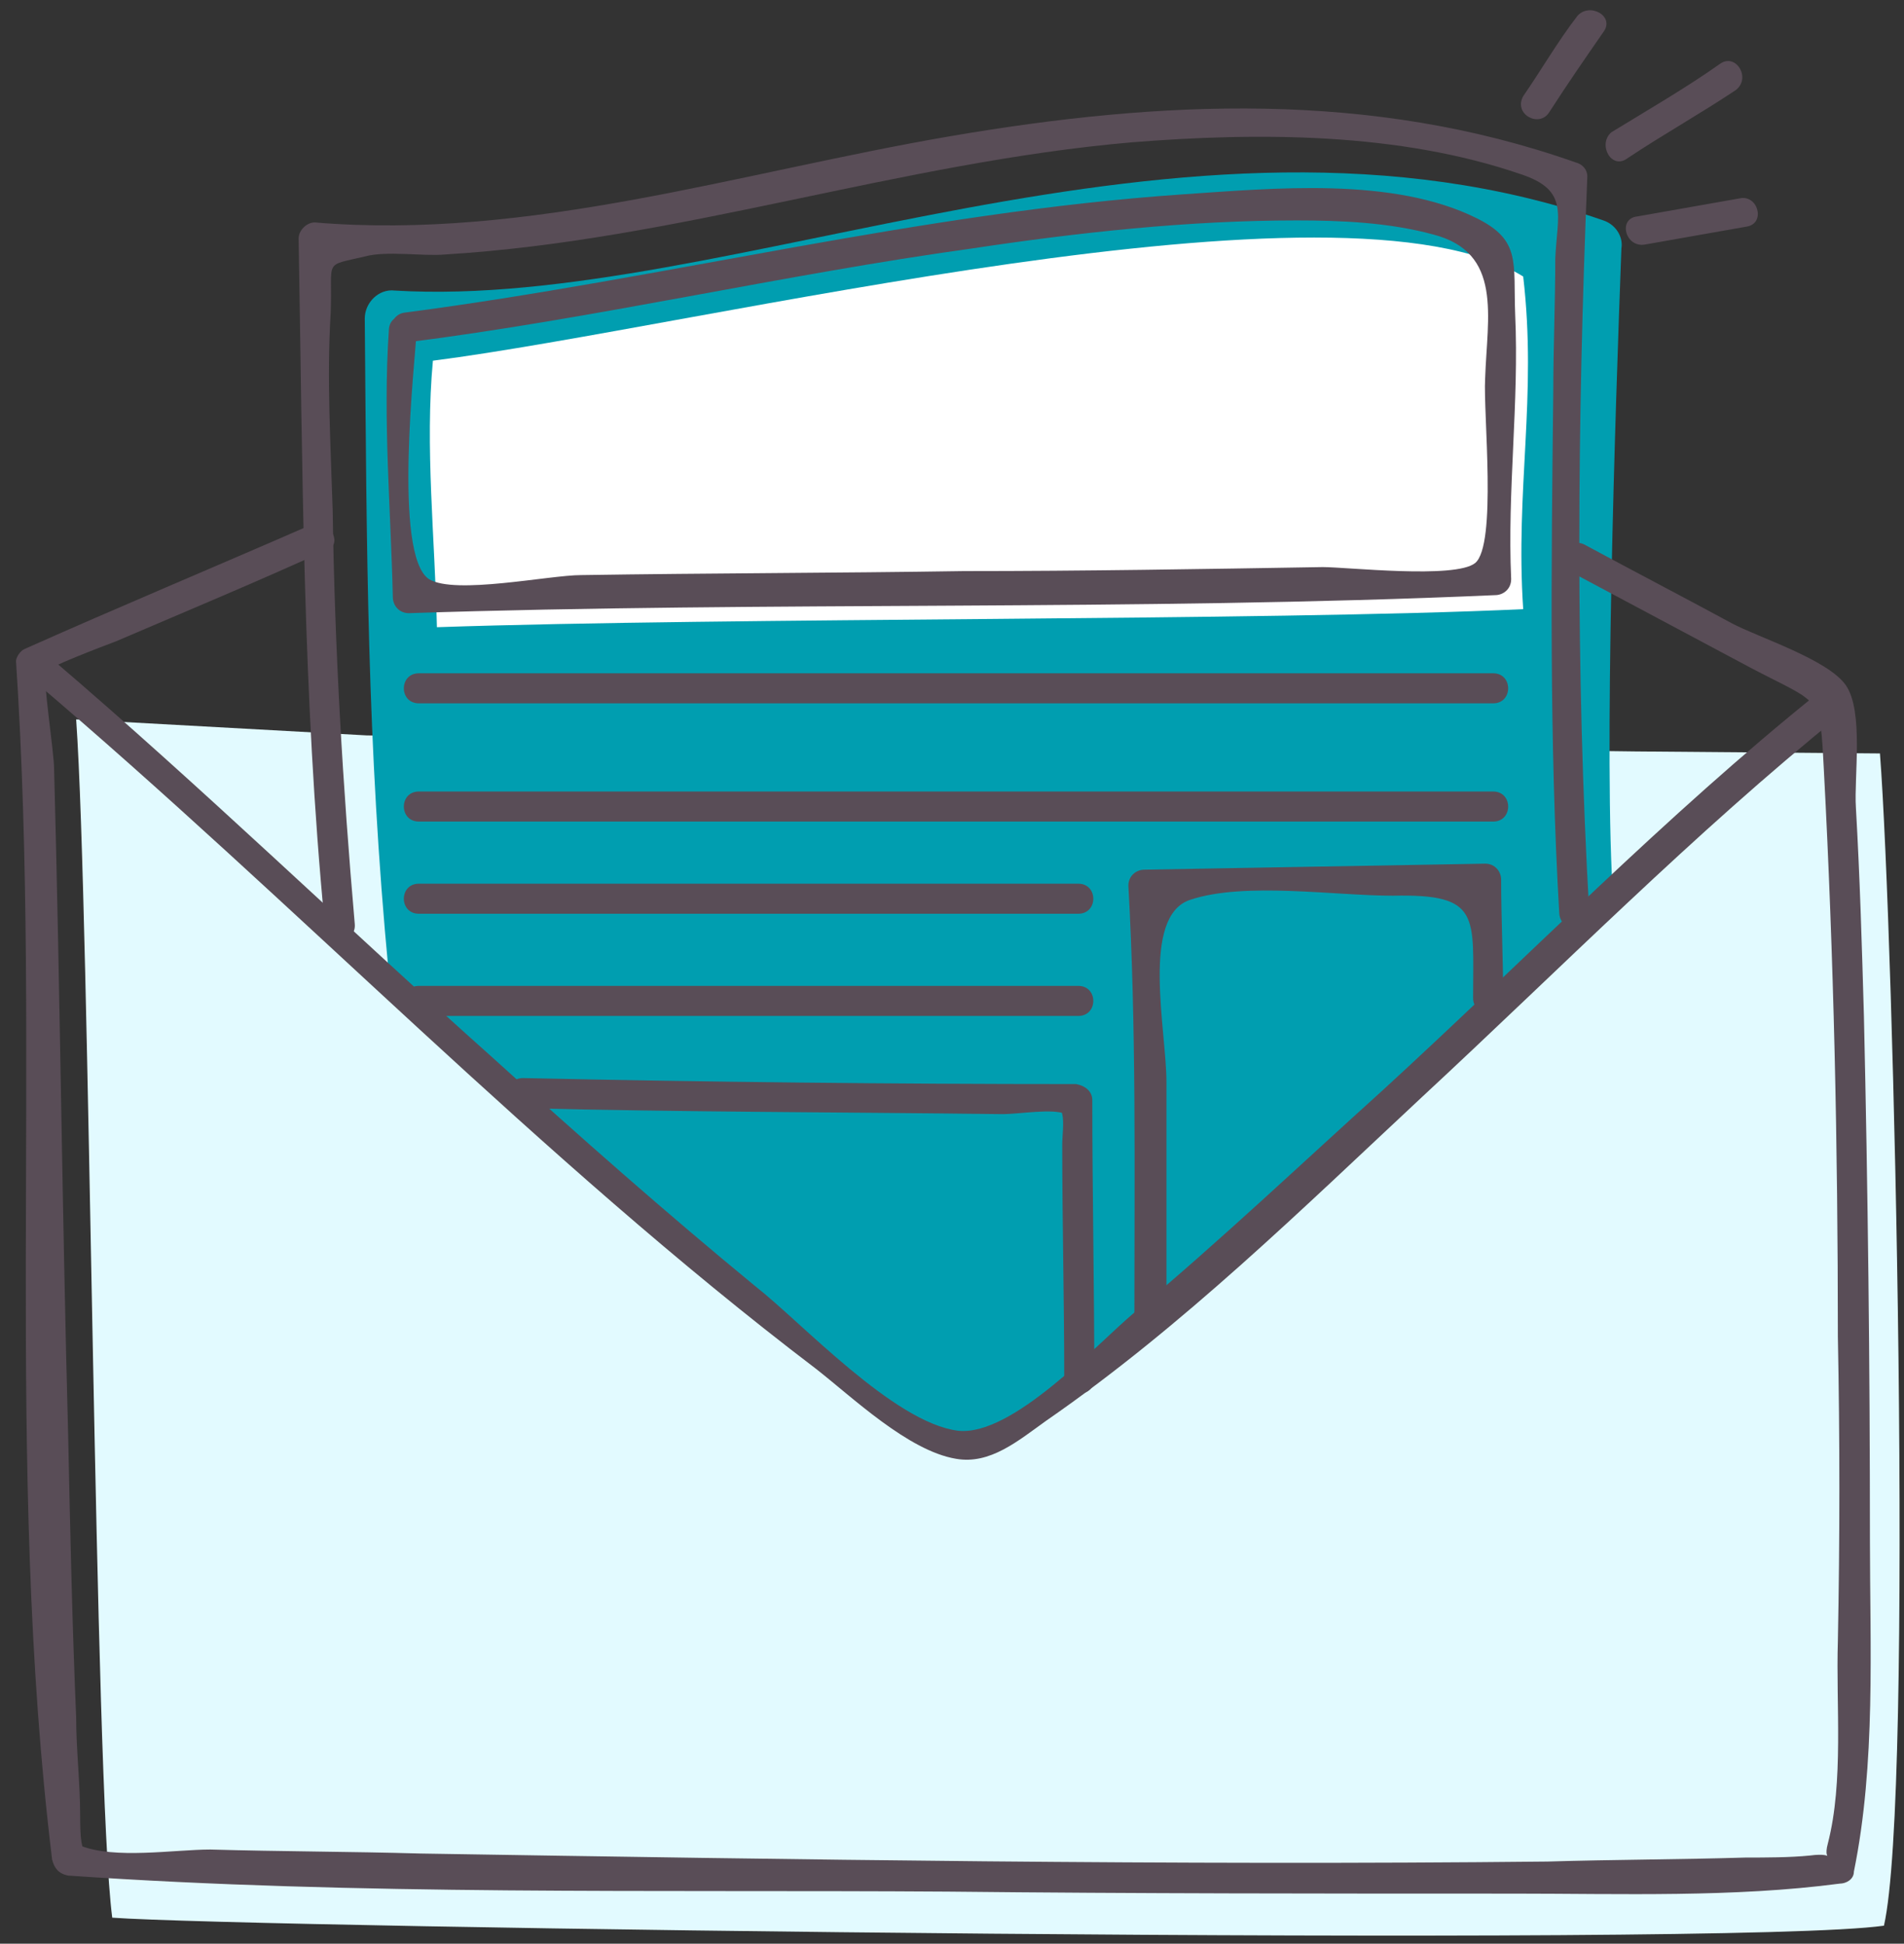 <?xml version="1.0" encoding="UTF-8"?> <svg xmlns="http://www.w3.org/2000/svg" width="95" height="97" fill="none"><rect width="100%" height="100%" fill="#333333" stroke="none"/> <path d="M18.3 36.7l-14.5-.8c.7 10 .9 52.9 1.8 59.8 6.8.5 80.7 1.5 88.4.4 1.5-6.6.5-49.4-.2-58.5l-12.2-.1" fill="#E2FAFF"></path> <path d="M19.4 48.6c-1.1-11.5-1.1-21.2-1.2-32.7 0-.8.7-1.5 1.5-1.4C36.3 15.5 59 3.7 80 11c.6.2 1 .8.9 1.4-.3 8-.9 25.7-.4 32.6L51.8 71.1c-2.2 2-5.1 1.5-7.3-.4L19.4 48.6z" fill="#009EB0"></path> <path d="M15.5 26.2c-4.8 2.1-9.6 4.1-14.3 6.2-.2.1-.4.4-.4.6C2.1 52.8.2 73.1 2.6 92.8c.1.4.3.7.8.8 14.5 1 29.3.7 43.9.8 9.4.1 18.8.1 28.2.1 5.4 0 11 .2 16.3-.5.3 0 .7-.2.7-.6 1.1-5.4.8-11.2.8-16.6 0-8.7-.1-17.4-.3-26.1-.1-3.5-.2-6.9-.4-10.4-.1-1.5.4-4.8-.5-6.1-.9-1.3-4.4-2.4-5.7-3.1-2.4-1.3-4.9-2.6-7.3-3.9-.9-.5-1.6.8-.8 1.3l9 4.8c3.6 1.9 3.5 1.3 3.7 5.1.5 9.4.7 18.8.7 28.3.1 5.1.1 10.1 0 15.2-.1 3.2.3 7-.5 10.1-.3 1.1.6.4-.9.6-1 .1-2.2.1-3.2.1-3.3.1-6.6.1-9.9.2-18.7.2-37.5-.1-56.2-.4-3.5-.1-7-.1-10.5-.2-1.8 0-4.8.5-6.5-.2-.8-.3.4 1 .1 0C4 91.7 4 91 4 90.6c0-1.6-.2-3.3-.2-4.9-.2-4.7-.3-9.4-.4-14.1-.3-11.1-.4-22.1-.7-33.2 0-.9-.6-4.6-.4-4.9.1-.2 2.7-1.2 3.5-1.5 3.5-1.5 7.1-3 10.6-4.6.7-.3 0-1.6-.9-1.2z" fill="#594D57"></path> <path d="M1.6 33.9c13.2 11.2 25.3 23.9 39.1 34.4 1.8 1.4 4.6 4.1 7 4.5 1.7.3 3.1-.9 4.5-1.9C59 66.2 65 60.3 71 54.7c6.9-6.4 13.5-13.1 20.8-19 .8-.6-.3-1.7-1.1-1.1-7.6 6.1-14.5 13.2-21.7 19.8-4.1 3.7-8.1 7.5-12.4 11.1-1.9 1.6-6.1 6.2-8.8 5.9-3.2-.4-7.8-5.4-10.1-7.2-4.5-3.7-8.8-7.5-13.1-11.4-7.4-6.6-14.5-13.5-22-19.9-.7-.7-1.8.4-1 1z" fill="#594D57"></path> <path d="M17.7 46.1c-.6-6.9-1-13.7-1.1-20.6-.1-3.3-.3-6.6-.1-9.9.1-2.7-.4-2.3 1.7-2.8 1.1-.3 2.9 0 4-.1 11.6-.7 22.7-4.6 34.3-5.6 6.3-.5 13.3-.5 19.4 1.6 2.4.8 1.8 2 1.7 4.2 0 2.2-.1 4.5-.1 6.7-.1 8.7-.2 17.4.3 26 .1 1 1.6 1 1.5 0-.7-12.2-.6-24.6-.1-36.8 0-.3-.2-.6-.6-.7C68.4 4.5 57.9 5 47.4 6.8s-21 5.2-31.7 4.3c-.4 0-.8.4-.8.8.2 11.4.2 22.8 1.3 34.2.1 1 1.6 1 1.5 0z" fill="#594D57"></path> <path d="M21.6 18c-.4 4.3.1 8.8.2 13.3 14.8-.5 41.2-.3 54.2-.9-.4-6 .7-10.6 0-16.6-9-5.6-41.1 2.5-54.4 4.2z" fill="#fff"></path> <path d="M77.3 5.6c.9-1.4 1.8-2.7 2.7-4 .6-.8-.7-1.5-1.3-.8-1 1.3-1.8 2.7-2.7 4-.5.9.8 1.6 1.3.8zM81.2 7.9c1.8-1.2 3.6-2.2 5.4-3.4.8-.6 0-1.9-.8-1.3-1.7 1.2-3.6 2.3-5.4 3.4-.7.6 0 1.9.8 1.3zM82.1 12.2l5.1-.9c.9-.2.5-1.6-.4-1.4l-5.1.9c-1 .1-.6 1.6.4 1.4zM20.9 35.1h53.6c1 0 1-1.5 0-1.5h-.7c-1 0-1 1.5 0 1.5h.7v-1.5H20.9c-1 0-1 1.5 0 1.5zM20.9 41h53.6c1 0 1-1.5 0-1.5h-.7c-1 0-1 1.5 0 1.5h.7v-1.5H20.9c-1 0-1 1.5 0 1.5zM20.9 45.6h32.9c1 0 1-1.5 0-1.5h-.4c-1 0-1 1.5 0 1.5h.4v-1.5H20.9c-1 0-1 1.5 0 1.5zM20.9 50.7h32.9c1 0 1-1.5 0-1.5h-.4c-1 0-1 1.5 0 1.5h.4v-1.5H20.9c-1 0-1 1.5 0 1.5zM58.2 65.5V54c0-2.6-1.3-8.3 1.2-9.1 2.7-.9 7.2-.2 10.1-.2 4.4-.1 4 1 4 5.1 0 1 1.5 1 1.5 0 0-2-.1-4-.1-5.9 0-.4-.3-.8-.8-.8l-17 .3c-.4 0-.8.3-.8.8.4 7.1.3 14.2.3 21.3.1 1 1.6 1 1.6 0zM26.1 55.3c7.9.2 15.9.2 23.9.3.9 0 2.5-.3 3.2 0 .6.3-.6-1.3-.2 0 .1.4 0 1.1 0 1.5 0 3.9.1 7.8.1 11.7 0 1 1.5 1 1.5 0 0-4.6-.1-9.3-.1-13.9 0-.4-.3-.7-.8-.8-9.2 0-18.4-.1-27.6-.3-1 0-1 1.5 0 1.5zM19.4 16.5c-.3 4.5.1 8.9.2 13.3 0 .4.3.8.8.8 18.1-.6 36.1-.1 54.2-.9.4 0 .8-.3.8-.8-.2-4.4.4-8.8.2-13.2-.1-2.6.3-3.7-1.9-4.8C69.5 8.8 63.5 9.4 59 9.7c-13.1.9-25.8 4.2-38.8 5.9-.9.1-1 1.6 0 1.5 9.5-1.2 18.9-3.4 28.3-4.7 5.3-.8 10.8-1.4 16.2-1.4 2.2 0 4.6.1 6.8.7 3.5.9 2.7 4.1 2.6 7.2-.1 1.7.6 8.3-.5 9.2-1 .8-6.4.2-7.6.2-6 .1-11.9.2-17.9.2-6.4.1-12.7.1-19.1.2-1.6 0-6.3 1-7.6.2-1.8-1.2-.7-10.8-.6-12.5.1-.9-1.4-.9-1.4.1z" fill="#594D57"></path> </svg> 